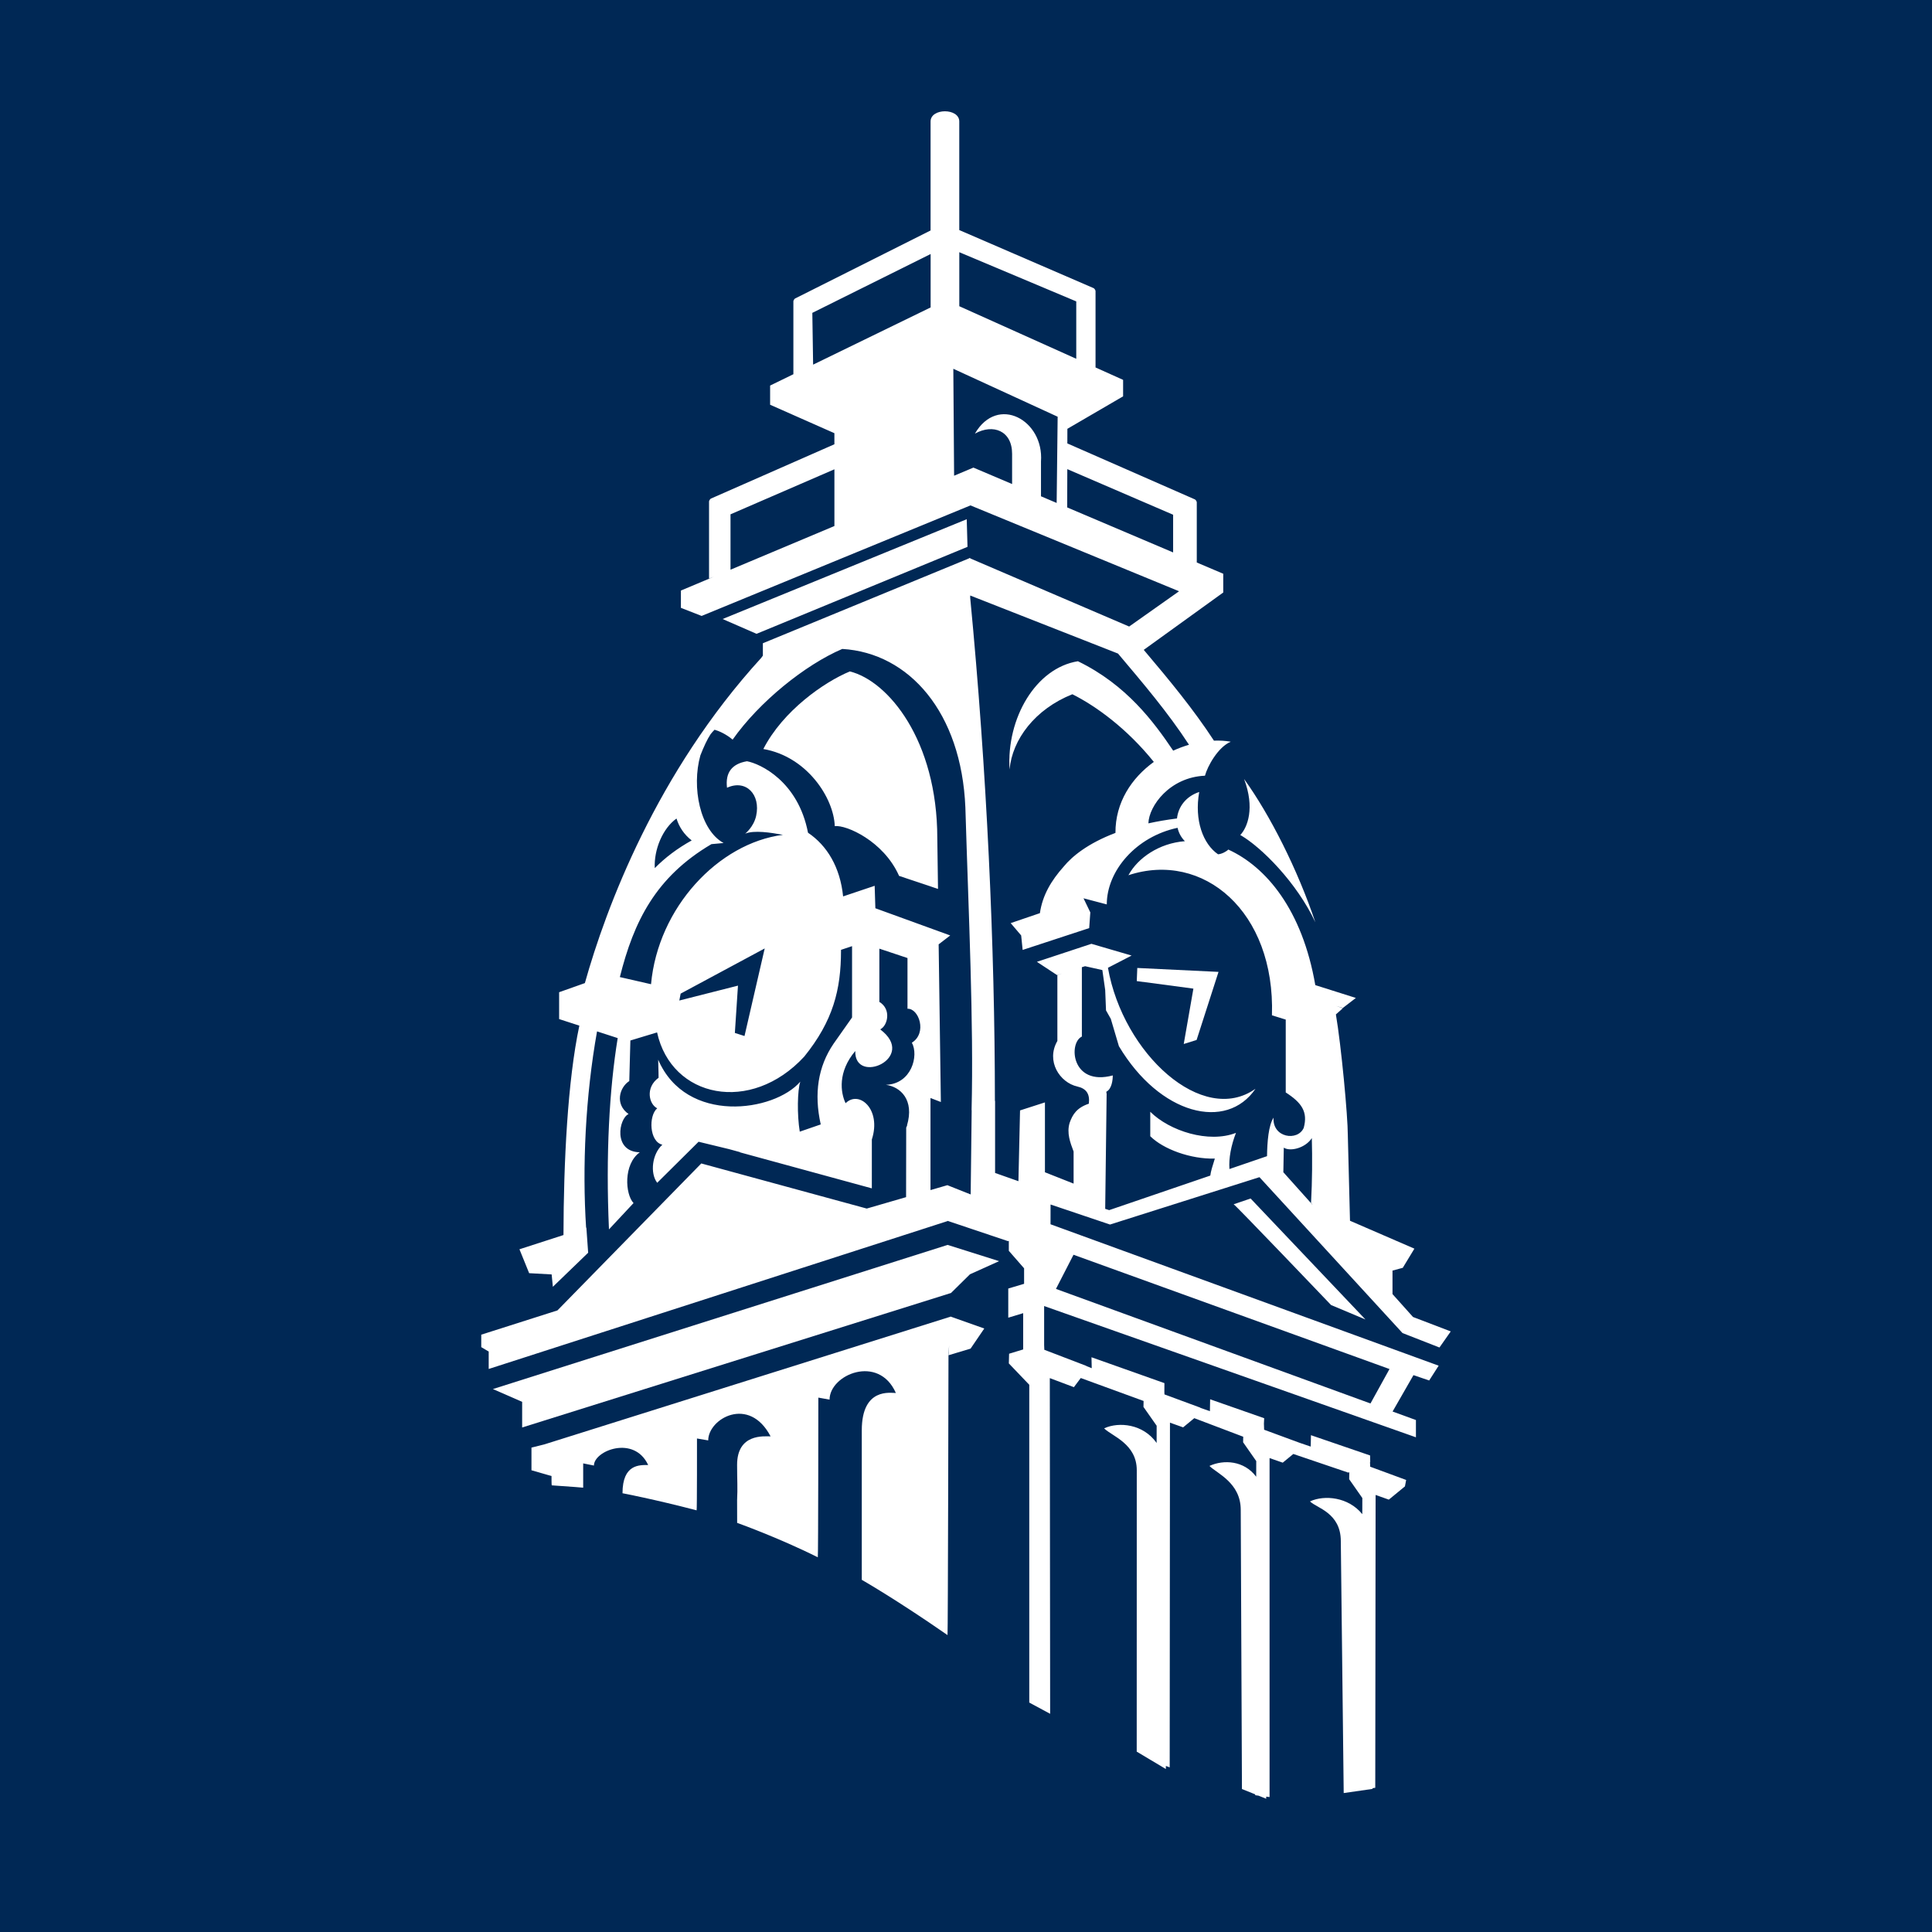 ﻿<?xml version="1.0" encoding="utf-8"?>
<svg xmlns:xlink="http://www.w3.org/1999/xlink" version="1.2" viewBox="0 0 144 144" baseProfile="tiny-ps" xmlns="http://www.w3.org/2000/svg">
  <title>Hillsdale_College</title>
  <rect width="144" height="144" fill="#002855" />
  <g>
    <path d="M70.882,98.126l-0.023,0.007l-0.003-0.001l0,0.002l-30.286,9.523l-0.958,0.239v1.689l1.495,0.429   c0,0-0.005,0.692,0.02,0.695c1.47,0.095,2.34,0.174,2.34,0.174v-1.811l0.801,0.161c0-1.108,2.992-2.296,4.044-0.039   c-0.631,0-1.914-0.082-1.914,2.103c0,0,2.334,0.44,5.524,1.274c0.034,0.011,0.027-5.355,0.027-5.355l0.837,0.143   c0-1.625,3.049-3.363,4.649-0.3c-0.48,0-2.496-0.224-2.496,2.121c0,1.073,0.049,1.734,0,2.631l0.004,1.695   c0,0,3.068,1.094,6.011,2.565c0.036,0.02,0.04-11.902,0.04-11.902l0.837,0.151c0-1.867,3.656-3.412,4.942-0.495   c-0.369,0.011-2.541-0.437-2.541,2.786v11.14c0,0,2.521,1.432,6.391,4.119c0.032,0.023,0.072-21.017,0.072-21.017l0.048-0.576   l-0.039,0.733l1.637-0.492l1.021-1.499l-2.481-0.878V98.126z" fill="#FFFFFF" />
    <polygon points="36.739,103.532 38.918,104.485 38.918,106.396 70.882,96.372 72.295,94.978 74.468,93.999    70.629,92.788  " fill="#FFFFFF" />
    <polygon points="72.055,38.7 53.859,46.138 56.388,47.241 72.112,40.758  " fill="#FFFFFF" />
    <polygon points="84.728,73.125 88.949,73.687 88.229,77.813 89.188,77.513 90.821,72.439 84.767,72.147  " fill="#FFFFFF" />
    <path d="M107.289,100.435l0.841-1.199l-2.812-1.075l-1.529-1.707V94.7l0.765-0.204l0.867-1.428l-4.8-2.08   l-0.162-6.364c0-1.443-0.49-6.67-0.889-9.015l0.518-0.459l-0.494-0.17l0.494,0.148l0.97-0.747l-3.023-0.956   c-0.971-5.617-3.664-8.817-6.485-10.104c-0.136,0.143-0.485,0.335-0.764,0.353c-1.116-0.767-1.778-2.532-1.403-4.645   c-1.035,0.345-1.571,1.153-1.656,1.974c-0.773,0.097-1.479,0.222-2.132,0.365c0.037-1.301,1.595-3.44,4.216-3.551   c0.188-0.705,0.973-2.135,1.922-2.533c-0.397-0.074-0.819-0.095-1.252-0.08c-1.533-2.346-3.294-4.475-5.232-6.767l5.919-4.271   l0.006,0.003v-1.405l-1.973-0.838v-4.492c0-0.061-0.086-0.192-0.146-0.214l-9.501-4.17l0.003-1.089l4.153-2.42v-1.228l-2.055-0.924   v-5.697c0-0.059-0.086-0.192-0.14-0.214l-10.016-4.33V9.054c0-1.012-2.139-1.012-2.139,0v8.124l-10.097,5.069   c-0.05,0.018-0.129,0.156-0.129,0.205v5.441L57.4,28.737v1.43l4.791,2.12v0.826l-9.197,4.046c-0.058,0.02-0.146,0.156-0.146,0.216   v5.744l0.349-0.131l-2.446,1.028v1.29l1.544,0.602l20.039-8.238l15.547,6.399l-3.721,2.629l-11.849-5.08v-0.037L72.268,41.6   l-0.029-0.012l-0.001,0.025L56.86,47.944v0.922l-0.124,0.171c-7.802,8.54-11.571,18.625-13.143,24.237l-1.919,0.68v2.002   l1.507,0.489c-0.876,4.115-1.17,10.177-1.183,15.608l-3.281,1.061l0.723,1.781l1.677,0.093l0.09,0.922l2.631-2.539l-0.133-1.87   l-0.02,0.007c-0.295-4.525-0.049-9.805,0.815-14.635l1.54,0.5c-0.617,3.786-0.899,8.672-0.651,14.258l1.831-1.961   c-0.622-0.658-0.774-2.888,0.466-3.785c-2.02-0.045-1.558-2.542-0.834-2.85c-1.039-0.728-0.687-1.986,0.051-2.46   c0,0,0.052-1.877,0.082-3.023l1.99-0.602c1.071,4.897,6.988,6.118,10.969,1.803c2.149-2.66,2.74-4.983,2.74-7.904l0.002-0.054   l0.822-0.274v5.315l-1.38,1.96c-1.156,1.7-1.469,3.708-0.955,6.013l-1.563,0.539c-0.207-1.259-0.176-3.092,0.04-3.729   c-1.931,2.253-8.506,3.218-10.592-1.636c0,0.417,0.029,0.762,0.029,1.348c-1,0.724-0.724,1.966-0.103,2.276   c-0.657,0.556-0.587,2.492,0.385,2.713c-0.763,0.686-0.936,2.114-0.385,2.839l3.084-3.06l2.278,0.552   c0.003,0.005,0.428,0.119,0.829,0.227l-0.026,0.009l9.833,2.686V84.93c0.733-2.258-0.959-3.7-1.956-2.703   c-0.379-0.787-0.598-2.333,0.721-3.891c-0.075,2.583,4.684,0.514,1.856-1.614c0.551-0.252,0.862-1.493-0.061-2.047v-3.968   l2.097,0.699c0,0.721,0,3.214,0,3.781c0.846-0.044,1.488,1.808,0.326,2.529c0.527,0.952-0.017,3.076-1.935,3.14   c1.07,0.145,2.145,1.104,1.568,3.041l0.028-0.032l-0.083,0.176l-0.009,5.187l-2.932,0.851L52.27,86.717L41.549,97.67l-5.679,1.809   v0.929l0.555,0.327v1.3l34.203-11.024v-0.015l4.495,1.51l0.069-0.019v0.743l1.138,1.303v1.155l-1.18,0.352v2.173l1.111-0.337v2.704   l-1.049,0.319l-0.02,0.722l1.524,1.593v23.686l1.555,0.837l-0.025-25.021l1.795,0.676l0.513-0.682l4.682,1.71l-0.009,0.444   l0.983,1.402l-0.002,1.285c-1-1.422-2.808-1.592-3.903-1.096v0.017c0.563,0.563,2.423,1.134,2.423,3.109l-0.004,20.976l2.173,1.296   l0-0.23l0.285,0.106l0.02-25.692l0.981,0.35l0.832-0.685l3.647,1.383l-0.008,0.414l0.979,1.402l-0.004,1.165   c-0.91-1.217-2.429-1.282-3.472-0.81v0.017c0.546,0.546,2.32,1.247,2.32,3.263l0.09,20.808l0.989,0.396l0,0.065l0.24,0.031   l0.578,0.231l0-0.157l0.251,0.032v-25.265l0.983,0.341l0.788-0.648l4.103,1.392l0.07-0.034l-0.01,0.524l0.981,1.402l-0.004,1.203   c-1.036-1.284-2.816-1.444-3.886-0.958v0.017c0.477,0.477,2.285,0.836,2.285,2.947l0.216,18.78l2.148-0.309l0-0.051l0.204-0.034   l0.026-21.825l0.985,0.349l1.201-0.988l0.09-0.478l-2.68-0.988l-0.013-0.344l0.016-0.008l-0.01-0.486l-4.408-1.511l-0.018,0.849   l-0.807-0.274l-2.666-0.982l-0.015-0.459l0.02-0.399l-4.029-1.411l-0.016,0.887l-0.711-0.248l0.002-0.014l-2.678-0.988   l-0.008-0.173l0.004-0.669l-5.436-1.928l0.018,0.816l-0.408-0.165l0.002-0.009l-3.127-1.199l-0.014-0.355v-2.905l27.711,9.783   v-1.287l-1.74-0.634l1.556-2.712l1.171,0.398l0.707-1.103L78.302,91.251L78.3,91.252l0.003-1.475l4.431,1.493l11.139-3.53   l10.662,11.618L107.289,100.435z M71.055,27.486l7.776,3.574l-0.074,6.427l-1.168-0.496V34.4c0.231-3.085-3.234-5.003-4.925-2.078   c1.363-0.764,2.772-0.207,2.772,1.497v2.258l-2.883-1.225l-1.44,0.605L71.055,27.486z M87.438,38.365v2.81l-7.896-3.354   l0.009-2.854L87.438,38.365z M80.218,22.465v4.277l-8.717-3.918v-4.026L80.218,22.465z M60.605,27.178l-0.059-3.859l8.817-4.385   v3.981L60.605,27.178z M54.448,38.334l7.744-3.355v4.228l-7.744,3.255V38.334z M97.776,84.826c0.039,1.53,0.032,3.146-0.058,4.835   l0.11,0.116l-0.032-0.014l-2.143-2.392c0.006-0.482,0.033-1.542,0.033-1.831C96.171,85.856,97.306,85.562,97.776,84.826z    M50.423,61.008c0.193,0.625,0.558,1.187,1.131,1.633c-1.065,0.59-1.974,1.277-2.751,2.064   C48.734,63.324,49.391,61.742,50.423,61.008z M55.491,77.219l-0.719-0.23l0.232-3.526l-4.371,1.11l0.099-0.515l6.265-3.367   L55.491,77.219z M69.353,88.702v-6.863l0.773,0.298l-0.165-11.751l0.863-0.663l-5.58-2.027l-0.052-1.674l-2.352,0.791   c-0.22-2.178-1.197-3.794-2.616-4.746c-0.742-3.851-3.577-5.151-4.549-5.328c-1.125,0.191-1.625,0.848-1.488,1.975   c1.425-0.651,2.521,0.515,2.171,2.097c-0.184,0.833-0.818,1.325-0.818,1.325c0.672-0.276,1.927-0.078,2.814,0.088   c-4.802,0.619-9.313,5.417-9.83,11.134l-2.324-0.532c1.039-4.155,2.675-7.466,6.827-9.909l0.905-0.083   c-1.761-0.964-2.395-4.168-1.731-6.528c0.249-0.638,0.51-1.206,0.763-1.584c0.092-0.119,0.191-0.229,0.296-0.332   c0.366,0.106,0.871,0.338,1.345,0.737c1.989-2.822,5.403-5.573,8.172-6.759c4.98,0.295,8.885,4.732,9.176,11.82   c0.239,7.967,0.627,15.987,0.462,22.559l0.008-0.002l-0.075,6.282l-1.721-0.684v-0.011L69.353,88.702z M103.565,102.039   l-1.418,2.567l-23.442-8.538l1.308-2.546L103.565,102.039z M91.635,87.133c-0.059-0.809,0.127-1.77,0.487-2.696   c-2.034,0.793-4.948-0.138-6.388-1.572c0,0.262,0,1.602,0,1.823c0.974,0.966,3,1.713,4.813,1.667   c-0.187,0.59-0.299,0.948-0.338,1.266l-7.538,2.575L82.375,90.1l0.108-8.623l-0.019,0.013c0-0.038,0-0.09,0-0.123   c0.404-0.201,0.476-0.881,0.476-1.211c-3.083,0.826-3.323-2.417-2.304-2.897V72.09l0.239-0.075l1.288,0.288l0.212,1.485l0.061,1.52   l0.358,0.633l0.602,2.034c3.05,5.122,8.022,6.353,10.182,3.174c-3.933,2.797-9.866-2.597-10.998-9.016l1.764-0.912l-2.996-0.875   l-4.063,1.342l1.497,0.987l0.374-0.118l-0.345,0.119v4.91c-0.868,1.502,0.178,3.103,1.487,3.396c0.669,0.15,0.948,0.552,0.858,1.28   c-0.897,0.305-1.208,0.794-1.432,1.43c-0.229,0.761,0.046,1.471,0.296,2.135v2.392l-2.136-0.845v-5.208l-1.856,0.598l-0.12,5.275   l-1.74-0.614V82.05l-0.014,0.006c-0.004-11.526-0.601-24.605-1.841-37.502v-0.168l11.017,4.327   c1.848,2.189,3.726,4.392,5.291,6.797c-0.398,0.116-0.792,0.263-1.179,0.44c-1.435-2.131-3.477-4.907-7.1-6.665   c-3.132,0.498-5.332,4.236-5.095,8.069c0.199-2.237,1.896-4.5,4.681-5.609c1.763,0.881,4.079,2.564,6.071,5.044   c-1.656,1.197-2.872,3.017-2.86,5.291c-2.065,0.781-3.238,1.758-3.843,2.493c-0.957,1.071-1.594,2.16-1.788,3.488l-2.178,0.742   l0.782,0.919l0.11,1.08l4.96-1.627l0.084-1.17l-0.507-1.051l-0.025,0.009l0.024-0.01l1.735,0.456c0-2.515,2.192-5.058,5.276-5.709   c0.083,0.375,0.267,0.722,0.546,0.997c-1.933,0.147-3.519,1.266-4.195,2.514c-0.024,0.027-0.079,0.093-0.014,0.022   c5.571-1.835,10.947,2.701,10.697,10.441l1.028,0.32v5.43c1.184,0.764,1.667,1.442,1.34,2.642   c-0.451,1.019-2.345,0.736-2.249-0.762c-0.376,0.583-0.47,1.798-0.486,2.87L91.635,87.133z" fill="#FFFFFF" />
    <path d="M98.038,68.74c-1.323-3.935-3.378-7.999-5.311-10.677c0.816,2.161,0.258,3.603-0.284,4.174   C94.02,63.137,96.671,65.808,98.038,68.74z" fill="#FFFFFF" />
    <path d="M63.342,50.044c-1.914,0.792-4.982,2.928-6.447,5.783c3.238,0.557,5.247,3.629,5.324,5.748   c0.84-0.111,3.642,1.109,4.793,3.708l2.902,0.973l-0.053-3.77C69.861,55.157,66.182,50.743,63.342,50.044z" fill="#FFFFFF" />
    <path d="M91.949,89.759c0.059-0.026,7.26,7.51,7.26,7.51l2.563,1.077l-8.559-9.016L91.949,89.759z" fill="#FFFFFF" />
  </g>
</svg>